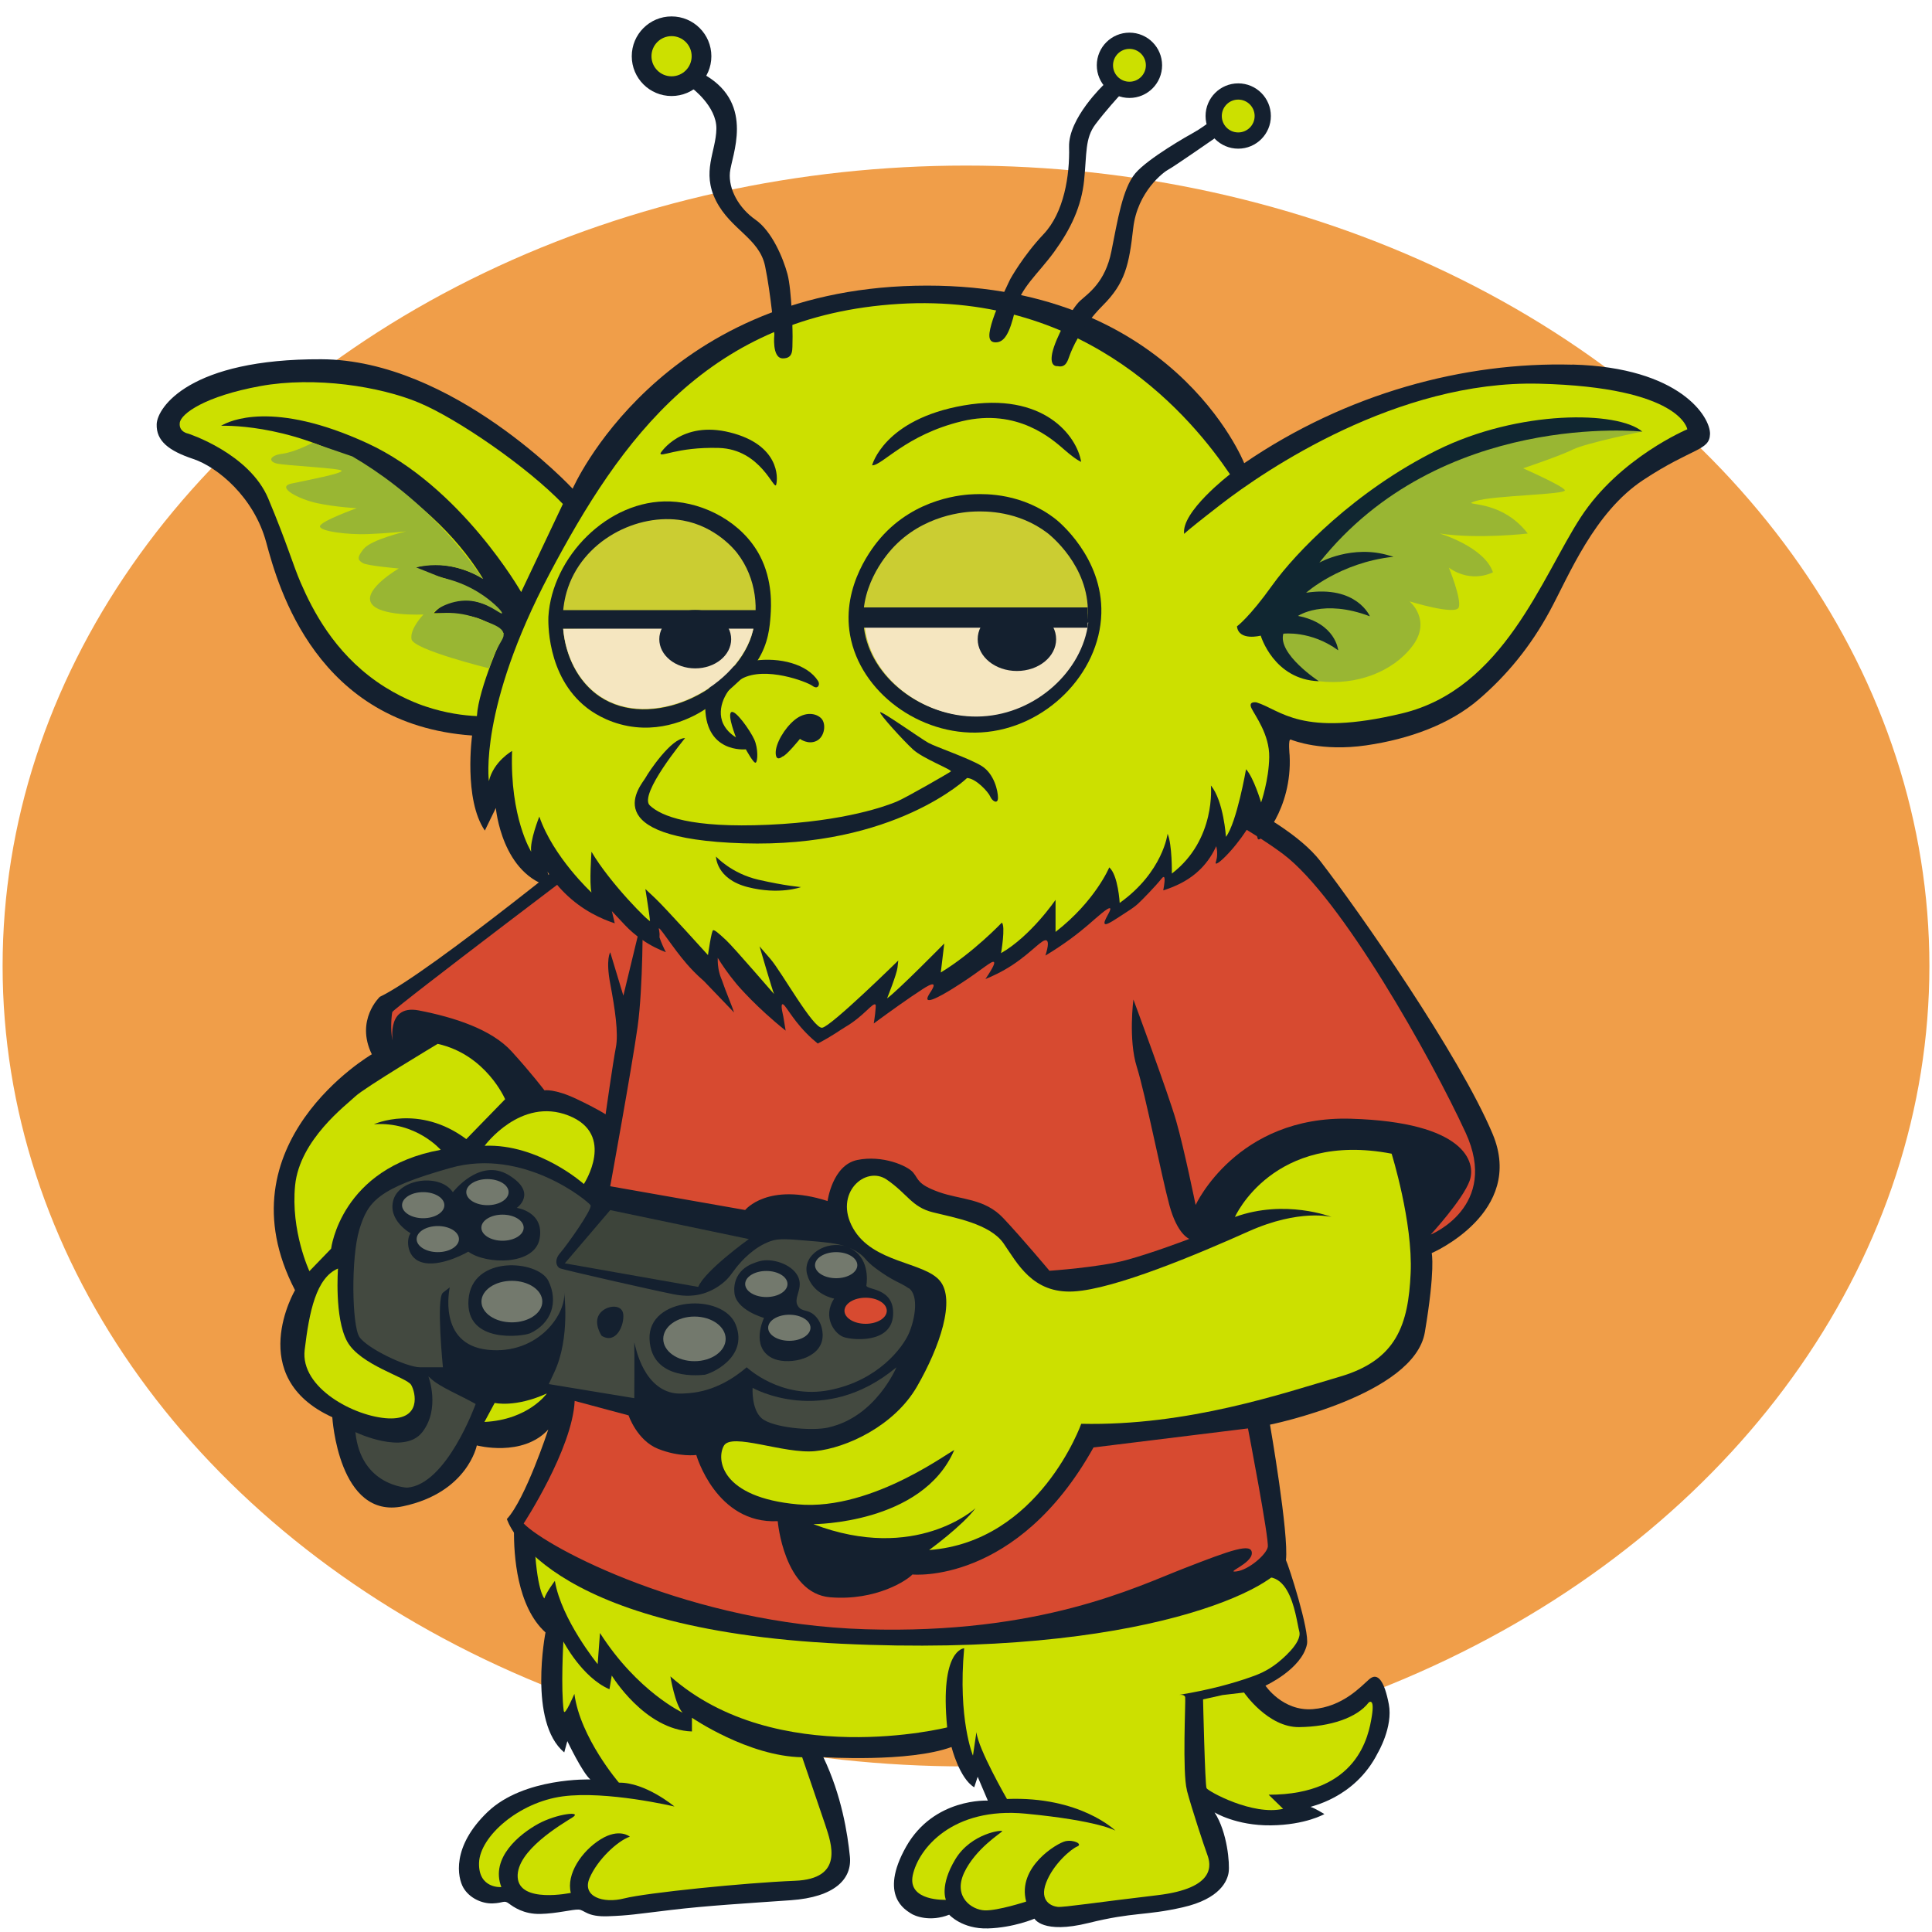 <?xml version="1.0" encoding="UTF-8"?>
<svg id="Layer_1" xmlns="http://www.w3.org/2000/svg" version="1.1" viewBox="0 0 2000 2000">
  <!-- Generator: Adobe Illustrator 29.4.0, SVG Export Plug-In . SVG Version: 2.1.0 Build 152)  -->
  <defs>
    <style>
      .st0 {
        fill: #d74a30;
      }

      .st1 {
        fill: #73796d;
      }

      .st2 {
        fill: #cbcd32;
      }

      .st3 {
        fill: #99b633;
      }

      .st4 {
        fill: none;
        stroke: #f09e49;
        stroke-width: 4px;
      }

      .st5 {
        fill: #14202f;
      }

      .st6 {
        fill: #f09e49;
      }

      .st7 {
        fill: #102631;
      }

      .st8 {
        fill: #434940;
      }

      .st9 {
        fill: #cce000;
      }

      .st10 {
        fill: #3d443a;
      }

      .st11 {
        fill: #f5e6c0;
      }
    </style>
  </defs>
  <g>
    <ellipse class="st6" cx="1000" cy="1000" rx="997.3" ry="828.6"/>
    <path class="st4" d="M1000,186.4c545.2,0,982.3,366.7,982.3,813.6,0,446.8-437.1,813.6-982.3,813.6-545.2,0-982.3-366.7-982.3-813.6,0-446.8,437.1-813.6,982.3-813.6Z"/>
  </g>
  <g>
    <path class="st5" d="M1417.7,1738.1c-8.9,7.7-27.5,28.7-58.7,31.2-31.2,2.4-49-24.3-49-24.3,0,0,37.2-17,42.9-42.5,3.1-14.1-19.2-82.8-21.7-87.5-13.1,0-24.5,27.3-37.6,27-69.3-1.6-119,27.2-188.3,23.8-68.3-3.4-136.5-6-204.6-12.7-66.7-6.5-132.8-16.5-199-26.4-57.9-8.6-116-18.6-169.6-42.6-.3,25.4,2.9,78.9,32.6,105.8,0,0-18.2,92.7,19.4,124.2l3.2-11.7s15.8,33.2,23.9,39.7c0,0-68.8-2.4-106.4,33.6s-31.2,68-25.1,78.5,19,16.6,30.3,16.2,11.7-3.6,16.6,0c4.9,3.6,15.4,11.3,32.8,10.9,17.4-.4,33.6-4.9,39.7-4.5,6.1.4,8.5,7.7,30.3,6.9,21.9-.8,27.5-2,65.1-6.5s78.9-6.9,124.2-10.1,63.5-21.9,61.1-45.3c-2.4-23.5-8.5-63.1-27.5-102.8,0,0,88.6,5.7,132.7-10.5,0,0,8.1,32.4,23.5,41.7l3.6-10.9,10.5,24.7s-55.8-3.2-84.6,47.7c-28.7,51,0,65.6,4.5,68.8s20.6,9.3,40.1,1.6c0,0,13.4,15,40.1,14.2,26.7-.8,48.2-10.1,48.2-10.1,0,0,8.5,16.2,55.8,4.5s58.3-7.3,97.5-16.2c39.3-8.9,46.5-27.9,47.7-36.4s-1.2-41.3-14.6-61.9c0,0,22.3,13.8,58.3,13.4s55.4-11.7,55.4-11.7c0,0-11.3-6.9-14.2-7.3-2.8-.4,45.3-7.7,69.6-56.2,0,0,15.8-26.7,11.3-50.2s-11.3-33.6-20.2-25.9l.2-.2Z"/>
    <path class="st9" d="M1265.6,1754.7l-20.2,4.5s2,88.6,3.6,91.9c1.6,3.2,47.7,28.7,79.3,21.4l-15-14.6c92.7,0,103.6-61.5,106.8-81.3,3.2-19.8-3.2-14.2-3.2-14.2-12.1,15.8-39.7,25.1-72,25.5-32.4.4-57.1-35.8-57.1-35.8"/>
    <path class="st9" d="M1228.7,1853.2c-4.9-18.2-1.2-92.9-1.8-96.2-.6-3.3-6.3-2.5-6.3-2.5,32.8-5.3,57.4-12.5,73.6-18.2,7.3-2.5,17.4-6.3,28-14.7,2.9-2.3,26.1-20.7,22.8-32.8-3.9-14.2-9.7-84.3-60.9-43.8-29.9,23.6-111.9,25.6-179.2,20.6-26.5-1-61.3-2.8-102.2-5.1-34-1.9-68-4.2-102-7.5-66.7-6.5-132.8-16.5-199-26.4-26.1-3.9-52.2-8.1-77.9-13.6-6.9.5-14.2-1.4-21.2-5-16.8-4.3-33.3-9.2-49.5-15.4,2.2,54.3,10.4,62.1,10.4,62.1,1.8-6.1,10.9-18.2,10.9-18.2,6.7,40.1,44.3,86.2,44.3,86.2l2.4-32.2c38.8,60.7,85.6,82.5,85.6,82.5-7.9-7.9-12.7-37.6-12.7-37.6,109.9,97.1,286.5,52.8,286.5,52.8-7.9-81.3,17.6-81.9,17.6-81.9-6.7,73.4,9.1,111.1,9.1,111.1l3.6-24.3c1.8,17.6,31.6,69.2,31.6,69.2,75.9-3,112.3,32.8,112.3,32.8,0,0-17-10.3-92.9-17.6-75.9-7.3-111.1,36.4-116.9,63.7-5.8,27.3,34.3,25.5,34.3,25.5,0,0-6.7-14.6,9.7-41.9s49.8-31,48.6-29.1c-1.2,1.8-27.9,18.2-39.5,43.1-11.5,24.9,7.9,38.2,21.2,38.8,13.4.6,43.1-9.1,43.1-9.1-9.7-35.8,32.2-60.7,40.7-62.5s18.2,3,12.1,5.5c-6.1,2.4-24.9,18.2-32.2,37.6-7.3,19.4,6.1,24.3,12.1,24.9,6.1.6,41.9-4.9,103.2-12.1,61.3-7.3,55.2-32.2,51.6-41.9-3.6-9.7-16.4-48.6-21.2-66.8h.1Z"/>
    <path class="st9" d="M583.7,1771.3c.8,6,10.9-17.8,10.9-17.8,6,45.3,46.1,91.9,46.1,91.9,27.5-.4,57.5,24.7,57.5,24.7,0,0-70-16.6-115.7-10.5s-85.8,41.7-86.6,68.8c-.8,27.1,23.1,25.1,23.1,25.1-11.7-30.3,19-55,38.4-65.6,19.4-10.5,46.1-13.4,35.2-6.5-10.9,6.9-58.3,34.4-56.7,61.9s55,16.2,55,16.2c-4.9-19.4,11.3-43.3,30.8-55.4,19.4-12.1,30.3-2.8,30.3-2.8-12.9,4.5-33.6,23.9-41.7,42.9-8.1,19,13.8,26.7,36,21,22.3-5.7,125-16.2,176.4-18.2,51.4-2,38-38.4,31.6-57.9-6.5-19.4-23.9-70-23.9-70-55.8-.9-114.1-40.9-114.1-40.9v14.2c-49-1.6-83-57.9-83-57.9l-2.4,14.2c-28.3-12.1-47.7-49.4-47.7-49.4,0,0-2.8,48.6.4,72h.1Z"/>
  </g>
  <path class="st5" d="M524.7,1572.4s33.1,114.2,346.5,129.2c313.5,15,456.8-59.9,460-86.6,3.2-26.8-16.5-140.2-16.5-140.2,0,0,149.3-30.3,160.3-95.7,11-65.4,7.1-81.9,7.1-81.9,0,0,97.3-41.9,63-123.5-34.3-81.5-138.2-230.4-178.4-282.4-40.2-52-168.9-99.2-168.9-99.2,0,0-216.2,158.3-568.3,63.8,0,0-184.3,151.2-236.3,176,0,0-25.6,24-8.3,59.5,0,0-158.3,92.2-79.5,244.2,0,0-52.8,89.8,38.6,131.5,0,0,6.3,106.3,73.2,92.2,66.9-14.2,76.4-63,76.4-63,0,0,47.3,12.6,74-16.5,0,0-23.6,72-42.9,92.7h0Z"/>
  <path class="st0" d="M594.8,1450.2l55.9,15s8.7,26,30.7,34.7c22.1,8.7,39.4,6.3,39.4,6.3,0,0,20.5,71.7,84.3,68.5,0,0,6.3,74.8,54.3,78.8,48,3.9,80.3-18.1,85.1-23.6,0,0,107.9,11,187.5-131.5l159.9-19.7s22.1,114.9,20.5,122.8-19.7,23.6-32.3,25.2c-12.6,1.6,15.8-7.9,15.8-18.9s-21.5-3.2-70.3,15.8c-48.8,18.9-148.3,68.5-329.5,63-181.1-5.5-329.6-84.3-354-109.5,0,0,50.4-77.1,52.8-126.8h0Z"/>
  <path class="st8" d="M443.6,1425c2.4,1.6,3.9,5.5,24.4,15.8,20.5,10.2,24.4,12.6,24.4,12.6,0,0-29.9,83.5-70.9,86.6,0,0-48-1.6-53.6-57.5,0,0,50.4,24.4,69.3,0,18.9-24.4,6.3-57.5,6.3-57.5h.1Z"/>
  <path class="st9" d="M349.9,1313.1s-3.9,51.2,9.5,75.6,61.4,37,66.2,44.9c4.7,7.9,11,36.2-23.6,34.7-34.7-1.6-91.4-31.5-86.6-70.9,4.7-39.4,11.8-74.8,34.7-84.3h-.2Z"/>
  <path class="st9" d="M987.9,1501.4c1.8-4.2-82.8,63.2-162.2,55.9-79.4-7.2-84.3-46.5-76.4-60.6,7.9-14.2,62.2,8.7,94.5,5.5s81.9-26,105.5-66.9c23.6-41,40.2-89.8,23.6-109.5-16.5-19.7-69.3-18.1-89.8-54.3-20.5-36.2,12.9-65.4,34.8-50.4,21.9,15,25.8,28.4,47.9,33.9s59.1,11.8,73.2,32.3c14.2,20.5,29.9,52,72.5,49.6,42.5-2.4,128.4-38.6,181.1-62.2,52.8-23.6,85.8-14.9,85.8-14.9,0,0-48-18.8-100,0,0,0,39.4-89.1,162.2-65.5,0,0,22.1,70.9,19.7,123.7-2.4,52.8-14.2,89.8-73.2,107.1-59.1,17.3-157.5,51.2-267.8,48.8,0,0-43.3,122.1-157.5,130.7,0,0,34.7-25.2,48-43.3,0,0-61.7,56.9-167.8,16.5,0,0,112.6,0,145.7-76.4h.2Z"/>
  <path class="st8" d="M857.9,1477.7c-18.1,4.1-58.3,0-69.3-9.4s-9.5-31.6-9.5-31.6c0,0,73.2,41.7,148.9-21.3,0,0-21.3,51.2-70.1,62.2h0Z"/>
  <g>
    <path class="st8" d="M940.6,1333.6c-8.9-6.3-15.3-6.7-33.9-20.5-12.3-9.2-9.8-10.9-18.8-16.8-2.9-1.9-5.8-3.4-8.8-4.6,20.9,9.4,18.6,33.8,17.8,38.9s29.5,1.6,27.6,31.1c-2,29.5-42.1,25.6-51.2,22.4-9.1-3.2-22.4-20.5-9.8-39.8,0,0-22.4-3.9-28-25.2-5.2-20.2,20-35.4,40.5-28.7-10.2-3.5-22.4-4.6-41.1-6.1-19.2-1.6-28.8-2.4-36.8.4-18.2,6.2-31.4,22-34.1,25.2-6.5,7.8-8.7,13.1-17.5,19.7-8.1,6.1-15.7,8.6-18,9.3-8.4,2.6-18.6,3.5-31.3.9-23.6-4.7-113.4-25.2-117.4-26.8-3.9-1.6-6.3-8.7,0-15.8,6.3-7.1,33.9-45.7,31.5-49.6s-69.3-59.9-144.9-38.6-85.5,34.7-94.4,63.8c-8.8,29.1-7.7,99.2,0,111.1,7.7,11.8,48.7,31.5,62.9,31.5h23.6s-7.1-71.7,0-77.2l7.1-5.5s-13.4,59,39.4,64.6c52.8,5.5,82.7-38.6,78.8-61.4,0,0,7.1,48.8-10.2,85.1l-5.5,11.8,88.5,14.6s.3-47.6,0-56.7c-.2-7.5,4,37.9,33.9,49.5,7.5,2.9,13.9,2.7,22.6,2,26.8-2.1,47.4-16.1,59.9-26.8,0,0,35.4,33.6,85.8,23.6,50.4-9.9,75.6-44.1,81.9-58.3,6.3-14.2,11-39.4,0-47.3v.2ZM439.7,1307.4c-19.7-3.2-19.3-25.6-14.6-30.7,0,0-24.4-13.4-17.7-35,6.7-21.7,48.4-27.2,61.4-7.5,0,0,27.6-36.2,57.9-17.7,30.3,18.5,8.3,33.9,8.3,33.9,0,0,28.7,3.9,23.6,31.9-5.1,28-55.8,26.8-73.8,13.4,0,0-25.4,15-45.1,11.8h0ZM548.4,1380.3c-6.5,3-66.9,11.4-63.4-35,3.5-46.5,72.1-41,82.7-19.3s3.2,44.1-19.3,54.4h0ZM622.8,1382.8s-8.7-12.8-2.4-22.3,23.6-11.4,24.8,0-7.5,31.5-22.4,22.3h0ZM728.7,1423.2c-1.2,0-54.3,7.4-56.3-36.8-2-44.3,76.4-48.6,89.4-14.7s-26.4,50.8-33.1,51.6h0ZM850.8,1388.5c-5.5,20-37.5,24.6-51.6,17.3-22.8-11.8-8.3-41.5-8.3-41.5,0,0-29.8-8.2-30.7-26.8-.3-3.3-.4-10.8,4.3-18,5.1-7.9,13.2-11,17.4-12.5,1.3-.5,4.1-1.5,7.1-2,13.3-2.2,33,5,37.8,18.1,4.4,12-6.4,21.3-.4,29.5,4,5.5,9.8,2.7,16.5,8.7,7.4,6.5,10.3,18.4,7.9,27.2h0Z"/>
    <path class="st8" d="M877.7,1291.2c.4.2.8.3,1.2.5-.4-.2-.8-.3-1.2-.5Z"/>
  </g>
  <ellipse class="st1" cx="529.9" cy="1347.4" rx="31.5" ry="21.5"/>
  <ellipse class="st1" cx="718.9" cy="1386" rx="32.3" ry="23.1"/>
  <ellipse class="st1" cx="793.3" cy="1329.2" rx="21.9" ry="13.5"/>
  <ellipse class="st1" cx="817.1" cy="1374.5" rx="21.9" ry="13.5"/>
  <ellipse class="st1" cx="865.6" cy="1309.7" rx="21.9" ry="13.5"/>
  <ellipse class="st0" cx="896.1" cy="1356.9" rx="21.9" ry="13.5"/>
  <ellipse class="st1" cx="504.6" cy="1234.1" rx="21.9" ry="13.5"/>
  <ellipse class="st1" cx="520.2" cy="1270.9" rx="21.9" ry="13.5"/>
  <ellipse class="st1" cx="453.2" cy="1282.7" rx="21.9" ry="13.5"/>
  <ellipse class="st1" cx="438.1" cy="1247.6" rx="21.9" ry="13.5"/>
  <path class="st10" d="M584.6,1307.9l47.1-55.2,143.5,30s-45.3,32.4-52.4,49.5l-138.2-24.4h0Z"/>
  <path class="st9" d="M342.8,1292.5s10-83.4,113.4-102.2c0,0-25.4-29.5-69.1-26.5,0,0,46.5-21.3,95.6,15.4l40.2-41.3s-19.6-46.1-69.8-57.3c0,0-76,45.5-85.2,54.3-9.3,8.9-57.7,44.9-62.4,92.2-4.7,47.3,14.8,88.8,14.8,88.8l22.4-23.2v-.2Z"/>
  <path class="st9" d="M501.7,1186.1s37.2-50.8,86.8-31.3,15.9,70.9,15.9,70.9c0,0-46.7-41.9-102.8-39.6h0Z"/>
  <path class="st0" d="M626.9,1153.6s7.7-54.3,10.6-69.1c3-14.8-1-40.8-5.8-66.2-4.8-25.4,0-32.5,0-32.5l13.6,44.9,20-82.7s.6,73.2-5.3,115.2c-5.9,41.9-28.3,164.8-28.3,164.8l139.7,24.6s23.3-29.3,85.3-9.3c0,0,4.9-37.2,30.8-42.5,25.9-5.3,51.9,5.9,57.8,13,5.9,7.1,4.1,12.1,26.6,20.2s47.3,6.3,66.7,27c19.5,20.7,47.8,54.5,47.8,54.5,0,0,51.4-3.5,79.2-11,27.8-7.5,65.6-22,65.6-22,0,0-12.4-4.3-20.7-35.1-8.3-30.8-24.8-114.7-33.7-143-8.9-28.4-3.5-69.7-3.5-69.7,0,0,36,96.9,44.3,125.8s20.1,86.9,20.1,86.9c0,0,42.5-92.8,160.7-89.3,118.1,3.5,130,44.9,122.9,64.4s-40.2,55.5-40.2,55.5c0,0,71.5-28.9,36-105.7-35.4-76.8-128.8-243.4-189-288.3-60.3-44.9-138.8-74.4-138.8-74.4,0,0-34.9,35.4-39,34.9s-14.8-8.9-14.8-8.9c0,0-55.5,105.1-137,153.6-81.5,48.4-135.3,50.2-184.3,27.8l-31.3,11.8s.6-47.8-8.9-56.7-72.1-64.4-78.6-70.3c-6.5-5.9-11.2,7.7-27.8-4.1-16.5-11.8-32.5-26-32.5-26,0,0-228.2,172.5-229,176s-2.1,18.3,0,27.8-9.1-36.6,27.5-29.5,75.2,19.5,96.1,42.5c20.9,23,33.9,40.2,33.9,40.2,0,0,10.6-1.8,33.1,8.9,22.4,10.6,30.1,15.9,30.1,15.9h.1Z"/>
  <path class="st9" d="M501.5,1472l10.6-19.7s21.3,5.1,54-9.8c0,0-18.9,27.2-64.6,29.5h0Z"/>
  <g>
    <path class="st5" d="M1627.7,377.5c-111.6-3-233.5,29.4-339.7,102,0,0-74.6-189.7-340.5-183.7s-354.7,210.1-354.7,210.1c0,0-123.8-133.4-260.1-134-136.2-.6-169.9,49.8-170.5,67.2s12.6,27.6,37.8,36,63,39.6,75.6,86.4c12.6,46.8,52.2,188.5,213.1,199.9,0,0-9,66,13.2,98.4l11.4-23.4s6,70.2,58.8,82.2l-5.4-16.2c4.4,6.8,10.2,14.5,17.9,22.1,18.6,18.4,38.9,27.1,51.8,31.3l-3-12.6,13.9,14.8c4.4,4.6,10.1,9.8,17.4,14.8,9.1,6.3,17.7,10.3,24.6,12.9-2.5-4.8-4.7-9.8-6.5-15-.2-.5,0-1.9,0-3.9-.3-4-1.1-5.6-.7-5.8.9-.5,6.9,8.3,12.2,15.5,1.3,1.8,9.2,12.8,16.6,21.3,3.8,4.4,9.7,10.8,17.9,17.9,10.4,10.8,20.7,21.6,31.1,32.4-1.6-5.4-9-22.7-12.3-32.7-.4-1.3-1.8-4-2.8-7.9-1.8-6.6-1.9-12.2-1.8-15.9,4.3,6.9,10.5,16.2,18.9,26.3,1.7,2.1,6.8,8,15.9,17.2,8.4,8.4,20.1,19.5,35.5,31.8-.8-4.8-1.6-9.7-2.4-14.5-2.4-10-1.9-12.5-1-12.8,2.5-1,8.9,13.5,24.3,29.4,4.9,5.1,9.4,8.9,12.4,11.3.2,0,.4-.3.6-.4,14.5-7.5,22.8-13.8,27.6-16.6,19.5-11.4,28.5-25.6,31.4-23.4.7.5.3,3.6-.3,9.8-.5,4.1-1,7.5-1.4,9.8,16-11.8,36.8-26.7,50.8-35.7,3.1-2,9.5-6,10.9-4.5,1,1-.8,4.3-2.4,6.9-2.4,3.4-4.6,7.2-3.5,8.6,2.9,3.5,26.3-11.5,34.1-16.6,21.6-13.9,32.4-24.2,34.5-22.3,1,.9,0,4.6-8.8,17.6,7-2.8,17.1-7.4,28.2-14.7,20.4-13.5,31.2-27.7,35.2-25.2,1.5.9,2.3,4.3-1.3,15.6,19.8-11.9,34.4-23.3,44.3-31.8,8.7-7.5,20.8-18.7,22.7-17.1,1.8,1.6-7.8,13.8-5.5,16.1,1,.9,3.9,0,14.2-6.8,11-7.1,16.5-10.6,19.9-13.8,4.1-3.8,17.6-17.5,24.7-26.3.4-.5,1.5-1.9,2.3-1.6,1.6.5.5,7.8-.6,13.8,2.4-.7,5.8-1.9,9.8-3.5,6.1-2.6,17.5-7.5,28.4-18.2,8.3-8.2,13.4-16.9,16.6-24,.5,1.9,1.1,4.7,1,8.1,0,6.1-2.2,9.1-1.4,9.8,1.7,1.2,11.5-7.9,20.9-19.6,8-9.9,13.6-18.9,17.1-25.3.9,3.5,3.4,12,5.4,19.2,1.8,6.6,36-30.6,33-86.4,0,0-1.8-17.4,1.2-16.2s32.4,12.6,78,6,87-22.2,116.4-47.4,54-55.2,73.8-91.8,45.8-102,96.8-135.6,68.4-30,69-47.4-30.6-69-142.2-72h-.3Z"/>
    <path class="st9" d="M1273.1,491.1s-51.2,39.2-47.2,62c0,0-7.2,4,38-31s182.3-128.5,329.3-124.9c147.1,3.6,153.5,47.2,153.5,47.2,0,0-70.2,29.4-110.4,91.2-40.2,61.8-79.8,177.7-184.9,202.9-105,25.2-125.4-3.6-150.7-11.4,0,0-8.8-1.6-5.2,6,3.6,7.6,18.8,27.2,18.4,50.8s-8.4,46.8-8.4,46.8c0,0-7.6-25.6-15.6-34.4,0,0-9.6,55.2-20.8,70,0,0-2.4-37.2-15.6-53.2,0,0,5.6,56-40.4,91.2,0,0,.4-30-4.4-41.2,0,0-4.8,39.6-49.6,71.6,0,0-1.6-28.8-10.8-36.8,0,0-14.4,34.8-55.6,66.8v-33.2s-25.2,37.2-56.4,55.2c0,0,4.8-28,.8-31.6,0,0-29.6,31.2-63.2,51.6l3.6-30s-48.4,49.2-59.2,56.8c0,0,10-24.8,10.8-32l.8-7.2s-69.6,68.4-78.8,69.6c-9.2,1.2-42-57.8-53.4-71l-11.4-13.2s13.8,47.4,15,49.2-41.4-48-49.8-55.8c-8.4-7.8-11.4-10.2-13.2-10.2s-5.4,25.8-5.4,25.8c0,0-44.4-49.2-54.6-58.8l-10.2-9.6s4.8,30.6,4.8,33-41.4-38.8-60.6-71.6c0,0-2.4,33.2,0,42.2,0,0-39.6-36.6-54-78.6,0,0-10.2,25.4-8.4,36.4,0,0-22.2-35.2-19.8-104.3,0,0-19.2,10.8-24,31.2,0,0-10.8-75.4,62.8-214.7,73.6-139.2,164.9-267.3,361.7-279.3,196.9-12,304.5,119.8,342.7,176.4h-.2Z"/>
    <path class="st5" d="M902.8,481.7s12-47.6,94.8-62c82.8-14.4,117.2,31.6,121.6,58.4,0,0-4.8-1.6-17.2-12.4-12.4-10.8-48.4-43.6-106.4-29.6s-82.4,46-92.8,45.6Z"/>
    <path class="st5" d="M683.9,468.9s21.2-34,72-21.2,49.6,46.8,47.6,54-15.7-36.8-59.5-38-61.4,10.8-60.2,5.2h.1Z"/>
    <path class="st5" d="M709.1,764.2s-48.4,58.4-36.4,69.6c12,11.2,42.4,23.6,122.8,20,80.4-3.6,123.2-20,132.8-24s54-29.6,56-31.2c2-1.6-28.8-13.2-39.2-22.8s-34.4-36-34-38.4,42,27.2,50,31.6c8,4.4,42.4,16,55.2,24,12.8,8,16.8,25.6,16.8,32.8s-6,3.6-8-1.2-14.8-18.8-24-19.2c0,0-74.8,72.4-231.7,67.6-156.9-4.8-104.8-61.1-101.2-67.8,3.6-6.6,26.8-41.1,40.8-41.1h.1Z"/>
    <path class="st5" d="M741.2,886.7s16,17.6,44,24,44,7.6,44,7.6c0,0-22.4,8.4-55.2,0s-32.8-31.6-32.8-31.6Z"/>
    <path class="st5" d="M731.4,733.2c-7.6,5.2-39.9,26-81.2,18.4-23.2-4.3-38.3-15.5-42.6-18.8-42.6-33.1-40-91.5-39.9-94.5,3.7-61.4,61.6-121.5,126-119.2,35.6,1.3,74.7,21.7,92.8,56,13.7,26,11.8,53,11.2,62.1-.8,11-2.1,28.9-13.6,46.7-5.7,8.8-12,14.6-24.4,26-11.2,10.3-21.3,18-28.4,23.2h.1Z"/>
    <path class="st2" d="M778,658.2c-18.8,57.7-104.7,98.3-157.3,62.8-32.9-22.3-45.2-69.4-34.2-107.9,15.4-53.7,73.7-82.6,120.4-74.3,34.2,6.1,53.9,30.7,56.2,33.7,20.4,26.3,23,60.6,14.8,85.6h0Z"/>
    <path class="st5" d="M1140.1,635c-1.7,62.6-57.9,119.3-124.4,123.2-63.6,3.7-125.2-41.8-135.7-100.7-9.3-52,25.1-93.2,31.6-100.7,36.5-41.9,86.3-44.9,97.1-45.2,12.1-.4,49.8-1.1,84.2,25.9,2.6,2,48.8,39.5,47.2,97.6h0Z"/>
    <path class="st2" d="M1126,635.4c-1.5,53.6-51.4,102.3-110.4,105.6-56.5,3.2-111.2-35.8-120.5-86.3-8.3-44.6,22.3-79.9,28.1-86.4,32.4-35.9,76.6-38.5,86.2-38.8,10.7-.3,44.3-.9,74.8,22.2,2.3,1.8,43.3,33.9,41.9,83.6h0Z"/>
    <path class="st5" d="M809.9,783.2s-6.6,6-6.9-3.6c-.3-9.6,9-25.8,19.8-34.5s21.9-6.9,27.3-1.5c5.4,5.4,3.8,19.2-4.9,23.4-8.6,4.2-17.1-2.1-17.1-2.1,0,0-14.6,18-18.2,18.3h0Z"/>
    <path class="st5" d="M761.9,763.4s-9.1-22.9-5-26.1c4.1-3.3,19.7,18.9,23.9,28.2s3.7,22.8,1.5,24c-2.1,1.2-10.2-13.8-10.2-13.8,0,0-43.8,4.8-42-47.7,1.8-51.6,94.5-58.3,116.8-23,.9,1.5,1.2,3.4.4,4.9s-2.6,2.8-6.4,0c-5.6-4.1-48.7-20.7-73.2-7.2-14,7.7-25.4,27.1-20.3,43.3,2.9,9.3,10.5,14.9,14.6,17.4h0Z"/>
    <path class="st5" d="M801.6,346.2s-2.8,24.8,8.8,24.8,9.6-10,10-18-.8-52.8-5.2-69.2c-4.4-16.4-16-44.4-33.2-56.4s-28-31.6-26.4-48.8,26-70-24.8-100.4l-15.2,12.4s26.4,19.2,26,42.8-15.6,44.4-.4,74.4c15.2,30,44.8,38.8,50.8,67.6,6,28.8,9.6,70.8,9.6,70.8h0Z"/>
    <path class="st5" d="M1045.9,288.8s-13.2,26.8-18,41.6c-4.8,14.8-6,24,2.8,24s14.4-8.8,20-32.8,24-38,40.8-61.2c16.8-23.2,28-46.4,30.8-74s.8-43.2,11.6-57.6c10.8-14.4,24.8-29.6,24.8-29.6l-16-11.6s-36.8,34.8-36,64.4-5.2,68-26.4,90.4c-21.2,22.4-34.4,46.4-34.4,46.4h0Z"/>
    <path class="st5" d="M1094.9,379s-8.8,1.6-5.6-13.6c3.2-15.2,20-46,28.8-54s26-19.2,32.4-51.2,11.6-65.2,24.8-80.8c13.2-15.6,55.6-39.6,60.8-42.4,5.2-2.8,14-9.2,14-9.2l7.6,15.2s-43.2,30-48,32.4-32.3,22.8-36.6,60.8c-4.3,38-8.3,56.8-31.5,80-23.2,23.2-32.4,46.4-34.4,52s-4,12.8-12.4,10.8h0Z"/>
    <circle class="st5" cx="695.2" cy="58.2" r="41.2"/>
    <circle class="st9" cx="695.2" cy="58.2" r="20.8"/>
    <circle class="st5" cx="1169.2" cy="67.6" r="33.8"/>
    <circle class="st9" cx="1169.2" cy="67.6" r="17"/>
    <circle class="st5" cx="1281.8" cy="120.1" r="33.8"/>
    <circle class="st9" cx="1281.8" cy="120.1" r="17"/>
    <path class="st11" d="M583,650.7c2.4,27.7,15.2,54.5,37.7,69.8,52.5,35.5,138.5-5.1,157.3-62.8,1-3.1,1.9-6.4,2.5-9.8l-197.5,2.9h0Z"/>
    <rect class="st5" x="573.9" y="631.6" width="212.9" height="19.2"/>
    <ellipse class="st5" cx="719.7" cy="661.7" rx="37.2" ry="30.2"/>
    <path class="st11" d="M1126.6,644.5c-6.2,50.2-53.9,94-109.8,97.1-56.5,3.2-111.2-35.8-120.5-86.3-.5-2.8-.9-5.5-1.1-8.3l231.4-2.5Z"/>
    <rect class="st5" x="893.6" y="628.8" width="232.4" height="21"/>
    <ellipse class="st5" cx="1052.7" cy="661.7" rx="40.6" ry="32.9"/>
    <path class="st9" d="M493.7,741.2c1.6-28.8,27.6-85.6,27.6-85.6,0,0-5.2-6.4-22.4-14-17.2-7.6-50-6.8-50-6.8,28-31.2,70.8,0,70.8,0-14-18-50.8-35.6-71.6-39.2-20.8-3.6-17.2-8.4-17.2-8.4,36-10,69.2,12,69.2,12-19.6-32.4-57.6-78.4-130.8-120-73.2-41.6-140.4-38.4-140.4-38.4,8.4-5.2,54-26.8,151.3,18,97.2,44.8,159.3,154.1,159.3,154.1l43.2-91.2c-36.4-38-108.8-88-148.9-104.8-40-16.8-107.6-27.6-164.5-17.2-56.8,10.4-82,28.4-83.2,38s8.8,11.2,8.8,11.2c0,0,63.2,20.4,82.8,67.2,19.6,46.8,25.6,68.8,33.6,87.2,12.4,28.6,34.4,71.3,78.8,102.4,22.8,16,44.3,23.6,50.4,25.6,21.1,7.1,39.8,9.4,53.2,10h0Z"/>
    <g>
      <path class="st3" d="M1700.1,446.7s-58.6,12-71.8,18.6c-13.2,6.6-51.6,19.5-51.6,19.5,0,0,40.2,17.7,43.2,22.5,3,4.8-73.8,5.4-92.4,11.4s25.2-4.2,54,33.6c0,0-50.8,6-91.1,0,0,0,46.1,13.6,55.1,40.1,0,0-21.6,12.1-45.6-4.7,0,0,13.2,32.3,10.2,41s-51-6.2-51-6.2c0,0,23.4,19.3,3,46.3-20.4,26.9-58.2,41-96.6,36.4s-51.6-52.6-51.6-52.6l34.8-67.8,83.4-73.3,80.4-46.1,88.2-21,65.4-4.8,34,7.2h0Z"/>
      <path class="st3" d="M323.9,458.2s-18.7,9.9-31.5,11.5-15.2,7.6-6.4,10c8.8,2.4,66.4,4.8,67.6,7.6,1.2,2.8-34.4,9.6-51.6,13.2s7.6,16.4,26.4,20.4,40.8,5.2,40.8,5.2c0,0-38,13.6-38,18.8s29.2,8.8,49.6,8,39.6-2.8,39.6-2.8c0,0-36,8.3-44,18.2-8,9.8-5.2,11.8-.8,14.6,4.4,2.8,37.2,5.6,37.2,5.6,0,0-36.5,21.2-28.7,35.6,7.9,14.4,54.3,12,54.3,12,0,0-14.4,14.7-12.4,25.6,2,10.9,80.4,30.2,80.4,30.2,1.2-4.1,3.3-10.3,6.8-17.5,5.5-11.6,9-14.2,8-18.7-1.3-5.9-8.8-8.8-22.4-14-7.2-2.7-16.1-6-28.4-7-13.9-1.1-21.2,1.7-21.6.2-.7-2.4,16.4-14.1,36-13.1,19.9,1,33.6,14.8,34.8,13.1,1-1.3-7.5-10.2-18.9-18.2-16.4-11.4-32.4-16.4-43.3-18.7-8.9-3.6-17.8-7.1-26.7-10.7,7.5-1.7,20.7-3.7,36.5-.8,15.1,2.7,26.3,8.7,32.7,12.8-19.9-29.2-49-64.4-90.6-96.6-15.3-11.9-30.3-21.9-44.5-30.2-13.7-4.7-27.4-9.4-41.1-14.1l.2-.2Z"/>
    </g>
    <path class="st7" d="M1442.2,576.4c1.2,0-2.3-.8-3.4-1.1-39-12.1-73,7.1-73,7.1,125.4-157.9,334.3-135.6,334.3-135.6-25.2-21.6-127.8-22.8-212.5,19.2-84.6,42-146.5,106.2-170.5,139.8-24,33.6-36.6,42.6-36.6,42.6,1.8,15.6,24.6,9.6,24.6,9.6,0,0,13.4,45.6,60.2,47.2,0,0-42.8-28-36.8-49.2,0,0,28.4-3.6,56.8,17.2,0,0-2.4-28-41.6-35.6,0,0,26-18,74.4.4,0,0-13.6-32.4-66-24.4,0,0,34.8-31.2,90-37.2h.1Z"/>
  </g>
</svg>